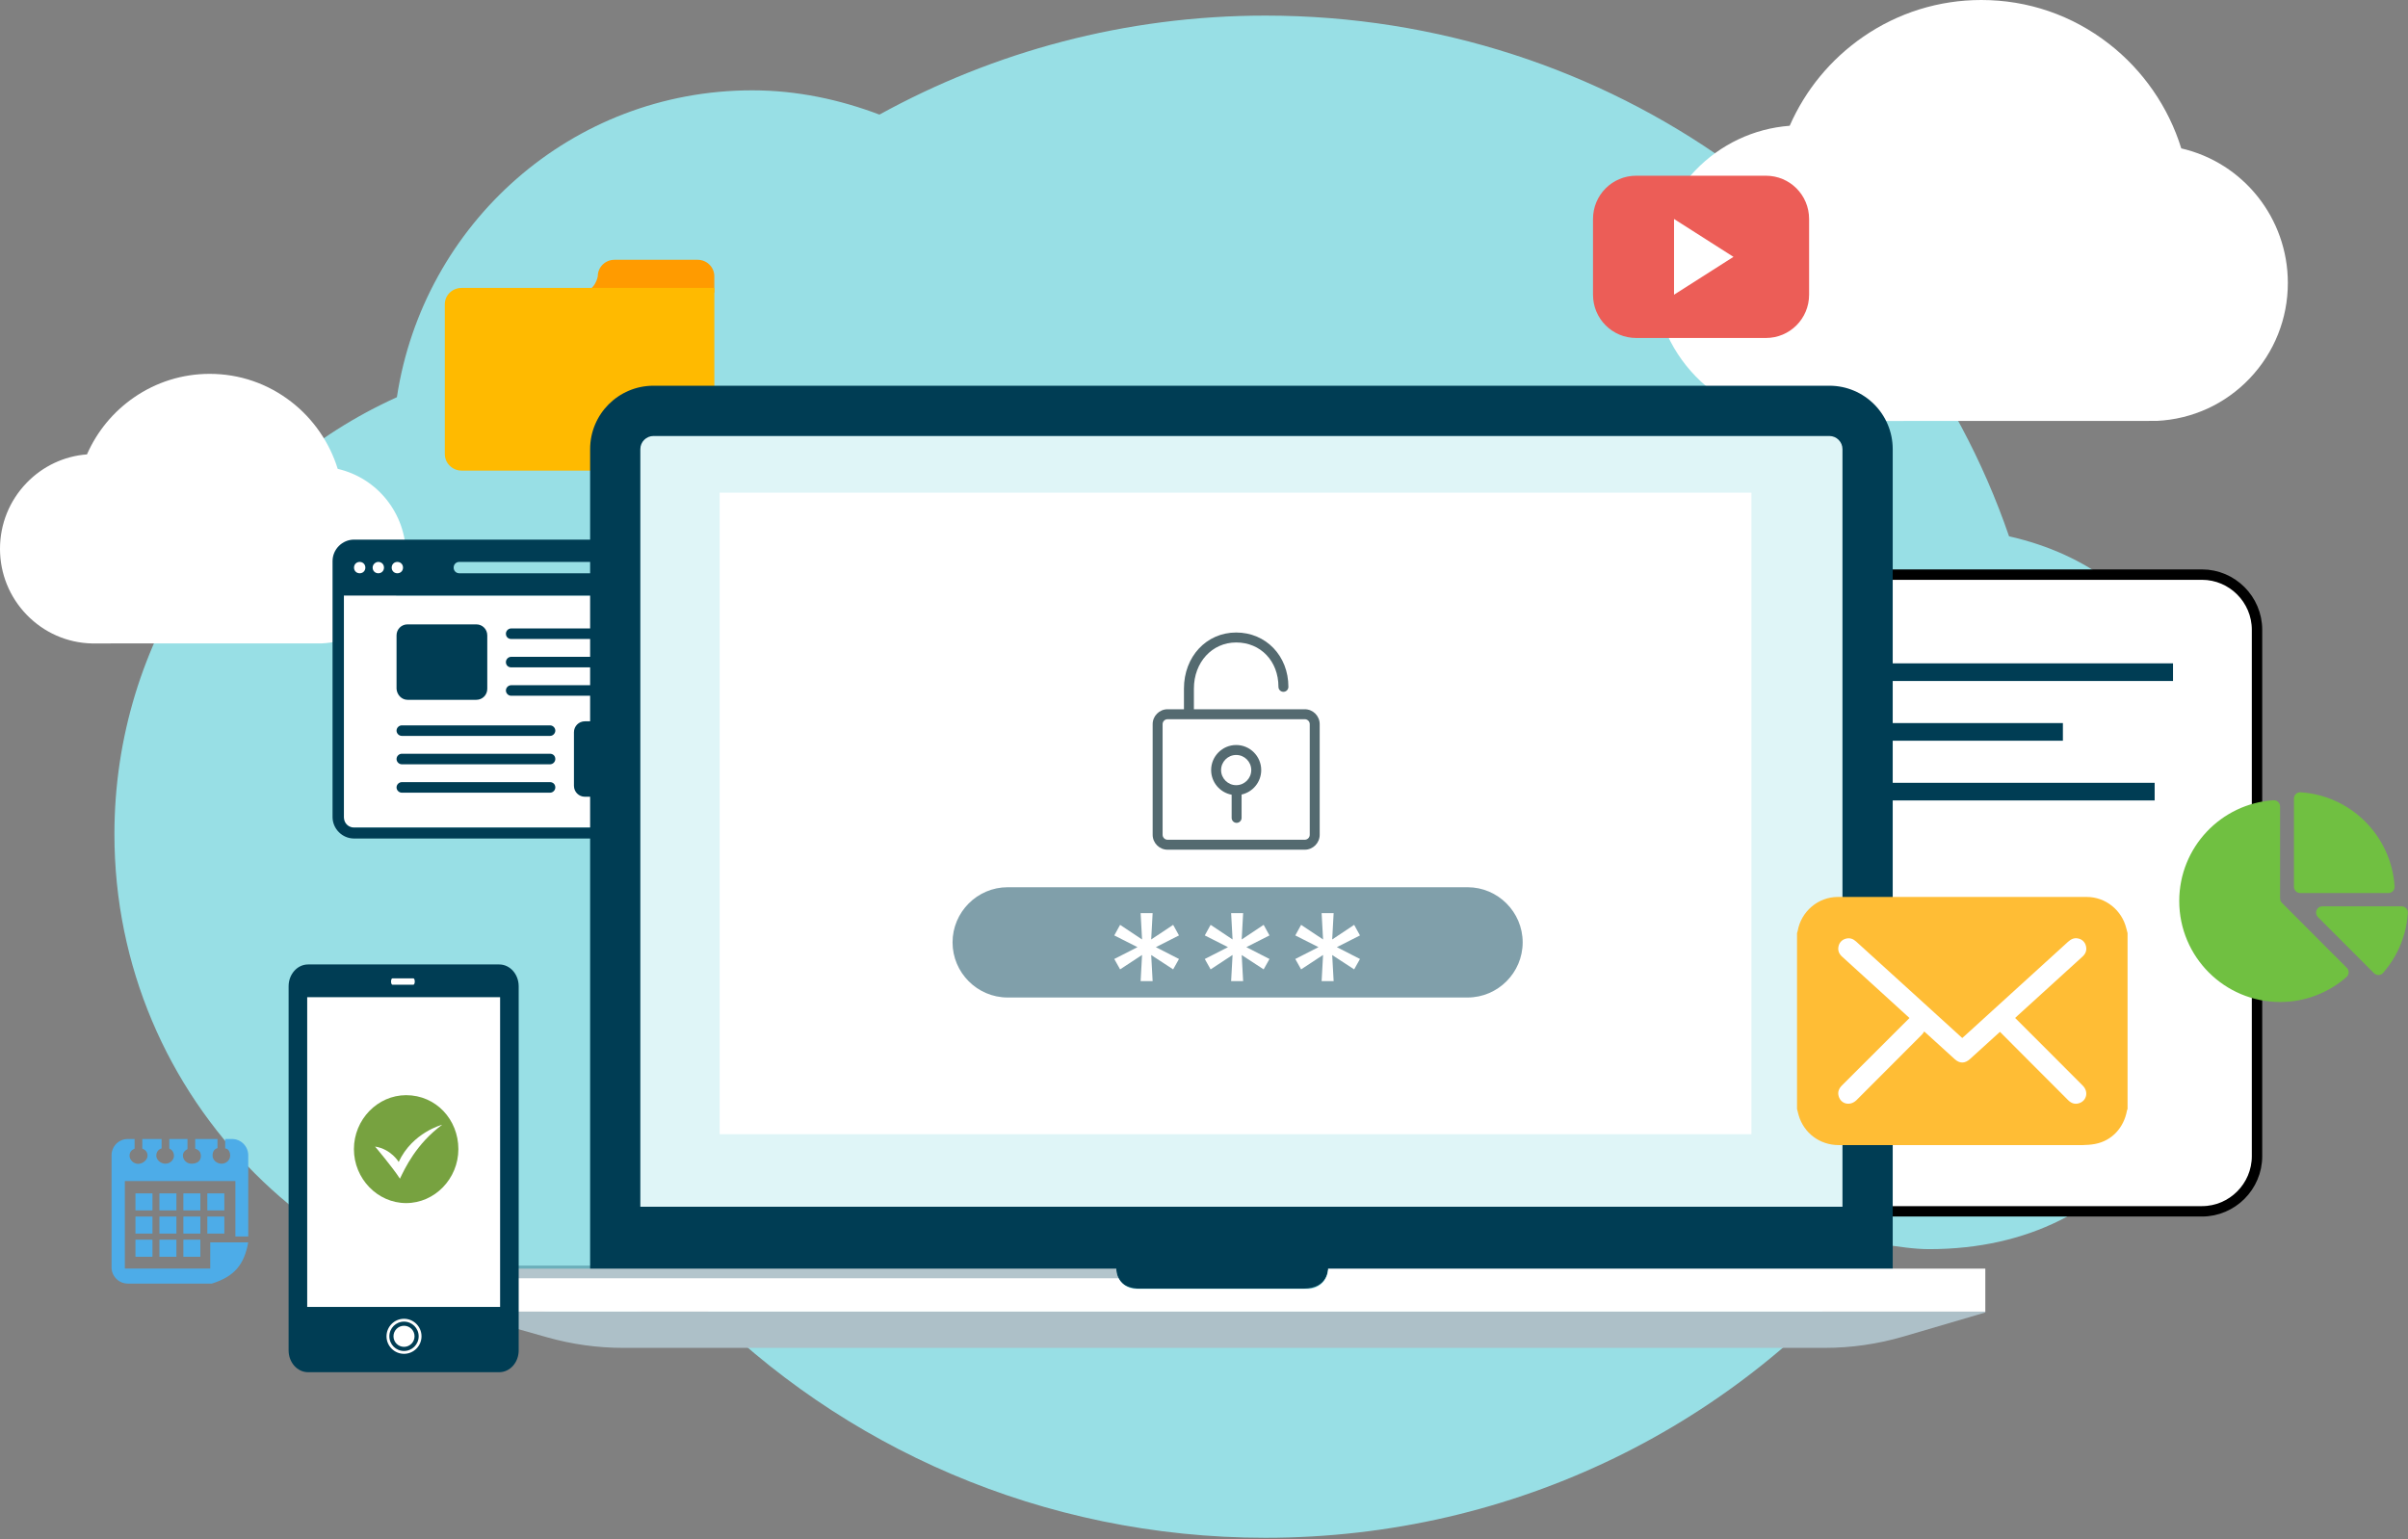 <?xml version="1.0" encoding="UTF-8" standalone="no"?>
<svg width="463px" height="296px" viewBox="0 0 463 296" version="1.1" xmlns="http://www.w3.org/2000/svg" xmlns:xlink="http://www.w3.org/1999/xlink">
    <rect x="0" y="0" width="463" height="296" fill="#808080" stroke="none"/>
    <!-- Generator: Sketch 45.1 (43504) - http://www.bohemiancoding.com/sketch -->
    <title>Hosting</title>
    <desc>Created with Sketch.</desc>
    <defs></defs>
    <g id="SVG" stroke="none" stroke-width="1" fill="none" fill-rule="evenodd">
        <g id="Translations-Hosting" transform="translate(-82, -1)">
            <g id="Hosting" transform="translate(82, 0)">
                <path d="M386.291,104.128 C417.179,111.15 428,138.45 428,171.5 C428,209.86 409.222,241.21 370.912,241.21 C367.886,241.21 364.995,240.694 362.072,240.316 C334.479,274.595 291.595,296.714 243.3,296.714 C200.402,296.714 161.775,279.244 134.316,251.337 C127.805,252.798 121.052,253.635 114.099,253.635 C63.234,253.635 22,212.343 22,161.419 C22,123.989 44.309,91.837 76.313,77.383 C81.38,44.021 109.897,18.371 144.634,18.371 C153.274,18.371 161.464,20.148 169.095,23.038 C191.018,10.976 216.302,4 243.3,4 C309.92,4 366.339,45.976 386.291,104.128 Z" id="Fill-1" fill="#98DFE5"></path>
                <g id="Clouds" stroke-width="1" transform="translate(0, 1)" fill="#FFFFFF">
                    <path d="M405.49,8.417 C398.396,2.91 389.91,0 380.95,0 C372.796,0 364.938,2.451 358.225,7.088 C352,11.388 347.141,17.281 344.114,24.185 C337.229,24.708 330.825,27.725 325.974,32.759 C320.832,38.096 318,45.119 318,52.534 C318,59.984 320.855,67.031 326.039,72.377 C331.213,77.713 338.127,80.76 345.506,80.956 C345.554,80.957 411.816,80.94 414.693,80.938 C421.55,80.609 427.871,77.703 432.576,72.753 C437.298,67.786 439.898,61.274 439.898,54.417 C439.898,41.984 431.347,31.28 419.404,28.535 C416.965,20.623 412.056,13.513 405.49,8.417 Z" id="Cloud"></path>
                    <path d="M56.024,77.282 C51.481,73.756 46.048,71.892 40.31,71.892 C35.089,71.892 30.057,73.462 25.758,76.431 C21.772,79.185 18.66,82.958 16.722,87.379 C12.313,87.714 8.213,89.646 5.106,92.87 C1.814,96.287 -3.26849658e-13,100.784 -3.26849658e-13,105.533 C-3.26849658e-13,110.303 1.828,114.816 5.148,118.239 C8.461,121.655 12.888,123.607 17.613,123.733 C17.644,123.733 60.075,123.722 61.918,123.721 C66.309,123.51 70.356,121.65 73.369,118.48 C76.392,115.299 78.058,111.129 78.058,106.738 C78.058,98.777 72.582,91.923 64.934,90.165 C63.372,85.098 60.229,80.545 56.024,77.282 Z" id="Cloud"></path>
                </g>
                <g id="Group" stroke-width="1" transform="translate(21.449, 33.908)">
                    <g id="Group-5" transform="translate(0, 0.882)">
                        <g id="Group-4" transform="translate(64.077, 16.17)">
                            <path d="M51.818,3.157 C51.818,1.414 50.385,0 48.618,0 L32.615,0 C30.848,0 29.414,1.414 29.414,3.157 C29.414,3.157 28.998,6.05 26.213,6.311 L51.818,6.311 L51.818,3.157 Z" id="Fill-5" fill="#FF9B00"></path>
                            <path d="M25.912,5.408 L25.372,5.408 L3.239,5.408 C1.451,5.408 0,6.787 0,8.551 L0,37.345 C0,39.108 1.451,40.538 3.239,40.538 L48.586,40.538 C50.373,40.538 51.825,39.108 51.825,37.345 L51.825,11.795 L51.825,8.551 L51.825,5.408 L25.912,5.408 Z" id="Fill-3" fill="#FFBA00"></path>
                        </g>
                        <g id="Group-3" transform="translate(42.395, 69.848)">
                            <path d="M74.16,53.552 C74.16,54.644 73.304,55.502 72.213,55.502 L4.225,55.502 C3.135,55.502 2.279,54.644 2.279,53.552 L2.279,10.894 L74.238,10.894 L74.238,53.552 L74.16,53.552 Z" id="Path" fill="#FFFFFF"></path>
                            <path d="M74.16,53.552 C74.16,54.644 73.304,55.502 72.213,55.502 L4.225,55.502 C3.135,55.502 2.279,54.644 2.279,53.552 L2.279,10.894 L74.238,10.894 L74.238,53.552 L74.16,53.552 Z M5.316,4.42 C5.938,4.42 6.405,4.888 6.405,5.512 C6.405,6.137 5.938,6.604 5.316,6.604 C4.692,6.604 4.225,6.137 4.225,5.512 C4.225,4.888 4.692,4.42 5.316,4.42 L5.316,4.42 Z M8.898,4.42 C9.52,4.42 9.988,4.888 9.988,5.512 C9.988,6.137 9.52,6.604 8.898,6.604 C8.275,6.604 7.807,6.137 7.807,5.512 C7.807,4.888 8.353,4.42 8.898,4.42 L8.898,4.42 Z M12.557,4.42 C13.181,4.42 13.648,4.888 13.648,5.512 C13.648,6.137 13.181,6.604 12.557,6.604 C11.935,6.604 11.467,6.137 11.467,5.512 C11.467,4.888 11.935,4.42 12.557,4.42 L12.557,4.42 Z M24.474,4.42 L51.965,4.42 C52.588,4.42 53.054,4.888 53.054,5.512 C53.054,6.137 52.588,6.604 51.965,6.604 L24.474,6.604 C23.85,6.604 23.384,6.137 23.384,5.512 C23.384,4.888 23.85,4.42 24.474,4.42 L24.474,4.42 Z M4.225,0.131 C1.967,0.131 0.098,2.003 0.098,4.265 L0.098,53.474 C0.098,55.736 1.967,57.608 4.225,57.608 L72.213,57.608 C74.471,57.608 76.341,55.736 76.341,53.474 L76.341,4.265 C76.341,2.003 74.471,0.131 72.213,0.131 L4.225,0.131 Z" id="Fill-9" fill="#003D54"></path>
                            <path d="M34.442,19.238 L62.946,19.238 C63.49,19.238 63.958,18.77 63.958,18.223 C63.958,17.678 63.49,17.21 62.946,17.21 L34.442,17.21 C33.896,17.21 33.43,17.678 33.43,18.223 C33.43,18.848 33.896,19.238 34.442,19.238" id="Fill-11" fill="#003D54"></path>
                            <path d="M34.442,24.697 L62.946,24.697 C63.49,24.697 63.958,24.229 63.958,23.683 C63.958,23.138 63.49,22.669 62.946,22.669 L34.442,22.669 C33.896,22.669 33.43,23.138 33.43,23.683 C33.43,24.307 33.896,24.697 34.442,24.697" id="Fill-13" fill="#003D54"></path>
                            <path d="M34.442,30.156 L62.946,30.156 C63.49,30.156 63.958,29.689 63.958,29.143 C63.958,28.596 63.49,28.129 62.946,28.129 L34.442,28.129 C33.896,28.129 33.43,28.596 33.43,29.143 C33.43,29.689 33.896,30.156 34.442,30.156" id="Fill-15" fill="#003D54"></path>
                            <path d="M14.505,30.936 L27.744,30.936 C28.913,30.936 29.847,30.001 29.847,28.83 L29.847,18.536 C29.847,17.367 28.913,16.43 27.744,16.43 L14.505,16.43 C13.336,16.43 12.402,17.367 12.402,18.536 L12.402,28.83 C12.48,30.001 13.415,30.936 14.505,30.936" id="Fill-17" fill="#003D54"></path>
                            <path d="M41.918,46.768 L13.414,46.768 C12.87,46.768 12.402,47.236 12.402,47.782 C12.402,48.327 12.87,48.795 13.414,48.795 L41.918,48.795 C42.464,48.795 42.93,48.327 42.93,47.782 C42.93,47.158 42.464,46.768 41.918,46.768" id="Fill-19" fill="#003D54"></path>
                            <path d="M41.918,41.308 L13.414,41.308 C12.87,41.308 12.402,41.776 12.402,42.323 C12.402,42.868 12.87,43.336 13.414,43.336 L41.918,43.336 C42.464,43.336 42.93,42.868 42.93,42.323 C42.93,41.698 42.464,41.308 41.918,41.308" id="Fill-21" fill="#003D54"></path>
                            <path d="M41.918,35.85 L13.414,35.85 C12.87,35.85 12.402,36.317 12.402,36.863 C12.402,37.409 12.87,37.876 13.414,37.876 L41.918,37.876 C42.464,37.876 42.93,37.409 42.93,36.863 C42.93,36.317 42.464,35.85 41.918,35.85" id="Fill-23" fill="#003D54"></path>
                            <path d="M61.855,35.069 L48.616,35.069 C47.447,35.069 46.513,36.005 46.513,37.175 L46.513,47.469 C46.513,48.639 47.447,49.575 48.616,49.575 L61.855,49.575 C63.023,49.575 63.958,48.639 63.958,47.469 L63.958,37.175 C63.88,36.005 62.945,35.069 61.855,35.069" id="Fill-25" fill="#003D54"></path>
                        </g>
                        <path d="M401.935,199.148 L323.383,199.148 C317.561,199.148 312.797,194.378 312.797,188.547 L312.797,87.31 C312.797,81.479 317.561,76.708 323.383,76.708 L401.935,76.708 C407.757,76.708 412.521,81.479 412.521,87.31 L412.521,188.547 C412.521,194.378 407.757,199.148 401.935,199.148 Z" id="Stroke-27" stroke="#000000" stroke-width="2" fill="#FFFFFF"></path>
                        <polygon id="Fill-29" fill="#003D54" points="341.995 97.165 396.368 97.165 396.368 93.772 341.995 93.772"></polygon>
                        <polygon id="Fill-31" fill="#003D54" points="320.822 108.65 375.195 108.65 375.195 105.257 320.822 105.257"></polygon>
                        <polygon id="Fill-32" fill="#003D54" points="338.466 120.134 392.839 120.134 392.839 116.742 338.466 116.742"></polygon>
                        <polygon id="Fill-33" points="93.025 229.498 331.033 229.498 331.033 225.599 93.025 225.599"></polygon>
                        <path d="M342.474,210.479 L92.017,210.479 L92.017,52.582 C92.017,45.845 97.471,40.384 104.202,40.384 L330.29,40.384 C337.02,40.384 342.474,45.845 342.474,52.582 L342.474,210.479 Z" id="Fill-35" fill="#003D54"></path>
                        <path d="M101.673,198.264 L101.673,52.581 C101.673,51.188 102.808,50.052 104.201,50.052 L330.291,50.052 C331.685,50.052 332.814,51.188 332.814,52.581 L332.814,198.264 L101.673,198.264 Z" id="Fill-36" fill="#DFF5F7"></path>
                        <polygon id="Fill-37" fill="#2DAEB6" points="126.53 172.931 177.465 172.931 177.465 123.302 126.53 123.302"></polygon>
                        <polygon id="Fill-38" fill="#FFFFFF" points="116.924 184.311 315.306 184.311 315.306 60.95 116.924 60.95"></polygon>
                        <path d="M193.186,210.163 L233.91,210.163 C233.91,210.163 233.97,214.017 229.244,214.017 L198.092,214.017 C198.092,214.017 193.186,214.484 193.186,210.163" id="Fill-39" fill="#003D54"></path>
                        <path d="M360.279,210.163 L233.91,210.163 C233.91,212.314 232.221,214.064 230.153,214.064 L196.955,214.064 C194.874,214.064 193.186,212.314 193.186,210.163 L66.846,210.163 L66.846,218.444 L360.279,218.444 L360.279,210.163 Z" id="Fill-40" fill="#FFFFFF"></path>
                        <path d="M66.847,218.444 L66.847,218.601 L83.766,223.378 C88.534,224.725 93.441,225.406 98.383,225.406 L329.39,225.406 C334.513,225.406 339.603,224.671 344.533,223.225 L360.279,218.601 L360.279,218.444 L66.847,218.444 Z" id="Fill-41" fill="#ADC0C8"></path>
                        <polygon id="Fill-42" fill="#003D54" opacity="0.3" points="67.183 212.022 193.596 212.022 193.596 209.58 67.183 209.58"></polygon>
                        <g id="Group-2" transform="translate(33.643, 151.393)">
                            <polygon id="Fill-43" points="3.827 80.997 40.527 80.997 40.527 78.695 3.827 78.695"></polygon>
                            <path d="M44.638,74.495 C44.638,76.812 42.965,78.69 40.899,78.69 L4.14,78.69 C2.075,78.69 0.401,76.812 0.401,74.495 L0.401,4.476 C0.401,2.16 2.075,0.282 4.14,0.282 L40.899,0.282 C42.965,0.282 44.638,2.16 44.638,4.476 L44.638,74.495 Z" id="Fill-46" fill="#003D54"></path>
                            <path d="M24.658,3.565 C24.658,3.901 24.544,4.173 24.404,4.173 L20.35,4.173 C20.21,4.173 20.097,3.901 20.097,3.565 C20.097,3.23 20.21,2.958 20.35,2.958 L24.404,2.958 C24.544,2.958 24.658,3.23 24.658,3.565" id="Fill-47" fill="#FFFFFF"></path>
                            <polygon id="Fill-48" fill="#FFFFFF" points="3.975 66.138 41.065 66.138 41.065 6.577 3.975 6.577"></polygon>
                            <path d="M22.59,68.965 C21.035,68.965 19.77,70.232 19.77,71.787 C19.77,73.345 21.035,74.611 22.59,74.611 C24.144,74.611 25.408,73.345 25.408,71.787 C25.408,70.232 24.144,68.965 22.59,68.965 M22.59,75.157 C20.734,75.157 19.225,73.645 19.225,71.787 C19.225,69.93 20.734,68.418 22.59,68.418 C24.445,68.418 25.955,69.93 25.955,71.787 C25.955,73.645 24.445,75.157 22.59,75.157" id="Fill-49" fill="#FFFFFF"></path>
                            <path d="M24.615,71.788 C24.615,70.668 23.708,69.759 22.59,69.759 C21.471,69.759 20.565,70.668 20.565,71.788 C20.565,72.909 21.471,73.816 22.59,73.816 C23.708,73.816 24.615,72.909 24.615,71.788" id="Fill-50" fill="#FFFFFF"></path>
                        </g>
                        <path d="M260.738,158.029 L172.29,158.029 C166.468,158.029 161.704,153.258 161.704,147.427 C161.704,141.597 166.468,136.826 172.29,136.826 L260.738,136.826 C266.561,136.826 271.324,141.597 271.324,147.427 C271.324,153.258 266.561,158.029 260.738,158.029" id="Fill-77" fill="#809FAA"></path>
                        <g id="Group-6" transform="translate(200.02, 87.071)" fill="#546A70">
                            <path d="M30.363,39.664 C30.363,40.192 29.934,40.621 29.407,40.621 L3.029,40.621 C2.5,40.621 2.072,40.192 2.072,39.664 L2.072,18.4 C2.072,17.871 2.5,17.443 3.029,17.443 L29.407,17.443 C29.934,17.443 30.363,17.871 30.363,18.4 L30.363,39.664 Z M29.407,15.527 L8.089,15.527 L8.089,11.554 C8.089,6.498 11.583,2.685 16.218,2.685 C20.928,2.685 24.346,6.274 24.346,11.218 C24.346,11.747 24.774,12.175 25.303,12.175 C25.831,12.175 26.259,11.747 26.259,11.218 C26.259,5.262 21.942,0.77 16.218,0.77 C10.493,0.77 6.176,5.406 6.176,11.554 L6.176,15.527 L3.029,15.527 C1.447,15.527 0.16,16.816 0.16,18.4 L0.16,39.664 C0.16,41.248 1.447,42.537 3.029,42.537 L29.407,42.537 C30.988,42.537 32.276,41.248 32.276,39.664 L32.276,18.4 C32.276,16.816 30.988,15.527 29.407,15.527 L29.407,15.527 Z" id="Fill-80"></path>
                            <path d="M16.218,30.129 C14.618,30.129 13.316,28.825 13.316,27.224 C13.316,25.622 14.618,24.319 16.218,24.319 C17.817,24.319 19.118,25.622 19.118,27.224 C19.118,28.825 17.817,30.129 16.218,30.129 M21.032,27.224 C21.032,24.566 18.872,22.404 16.218,22.404 C13.563,22.404 11.403,24.566 11.403,27.224 C11.403,29.583 13.107,31.549 15.346,31.962 L15.346,36.417 C15.346,36.945 15.775,37.374 16.302,37.374 C16.83,37.374 17.259,36.945 17.259,36.417 L17.259,31.928 C19.414,31.451 21.032,29.524 21.032,27.224" id="Fill-81"></path>
                        </g>
                        <path d="M204.12,152.621 L205.24,150.623 L200.795,148.349 L205.24,146.092 L204.12,144.059 L199.899,146.867 L200.174,141.802 L197.866,141.802 L198.141,146.867 L193.92,144.059 L192.8,146.092 L197.263,148.349 L192.8,150.623 L193.92,152.621 L198.141,149.848 L197.866,154.878 L200.174,154.878 L199.899,149.865 L204.12,152.621 Z M221.521,152.621 L222.641,150.623 L218.196,148.349 L222.641,146.092 L221.521,144.059 L217.3,146.867 L217.576,141.802 L215.267,141.802 L215.543,146.867 L211.322,144.059 L210.202,146.092 L214.664,148.349 L210.202,150.623 L211.322,152.621 L215.543,149.848 L215.267,154.878 L217.576,154.878 L217.3,149.865 L221.521,152.621 Z M238.922,152.621 L240.042,150.623 L235.597,148.349 L240.042,146.092 L238.922,144.059 L234.701,146.867 L234.977,141.802 L232.668,141.802 L232.944,146.867 L228.723,144.059 L227.603,146.092 L232.065,148.349 L227.603,150.623 L228.723,152.621 L232.944,149.848 L232.668,154.878 L234.977,154.878 L234.701,149.865 L238.922,152.621 Z" id="***" fill="#FFFFFF"></path>
                        <path d="M3.113,185.238 L4.429,185.238 L4.429,187.094 C3.855,187.342 3.461,187.741 3.461,188.464 C3.461,189.187 4.158,190.016 5.113,190.016 C6.069,190.016 6.92,189.194 6.92,188.464 C6.92,187.735 6.507,187.317 5.912,187.077 L5.912,185.238 L9.619,185.238 L9.619,187.045 C8.978,187.27 8.603,187.721 8.603,188.464 C8.603,189.208 9.403,189.991 10.359,189.991 C11.314,189.991 11.999,189.197 11.999,188.491 C11.999,187.782 11.629,187.316 11.102,187.055 L11.102,185.238 L14.601,185.238 L14.601,187.175 C14.119,187.446 13.721,187.771 13.721,188.464 C13.721,189.157 14.367,190.016 15.425,189.991 C16.483,189.965 17.117,189.467 17.168,188.619 C17.22,187.771 16.767,187.313 16.084,187.109 L16.084,185.238 L20.367,185.238 L20.367,186.996 C19.707,187.19 19.422,187.694 19.422,188.464 C19.422,189.235 20.196,189.991 21.152,189.991 C22.108,189.991 22.805,189.219 22.805,188.464 C22.805,187.711 22.467,187.089 21.85,187.058 L21.85,185.238 L23.167,185.238 C24.88,185.238 26.281,186.641 26.281,188.356 L26.281,203.983 L23.809,203.983 L23.809,193.323 L2.554,193.323 L2.554,210.154 L18.975,210.154 L18.974,205.121 L26.279,205.115 C25.518,209.266 23.75,211.656 19.283,213.041 L3.113,213.041 C1.401,213.041 0,211.638 0,209.922 L0,188.356 C0,186.641 1.401,185.238 3.113,185.238 L3.113,185.238 Z M4.595,198.974 L7.865,198.974 L7.865,195.7 L4.595,195.7 L4.595,198.974 Z M9.202,198.974 L12.472,198.974 L12.472,195.7 L9.202,195.7 L9.202,198.974 Z M13.809,198.974 L17.079,198.974 L17.079,195.7 L13.809,195.7 L13.809,198.974 Z M18.416,198.974 L21.685,198.974 L21.685,195.7 L18.416,195.7 L18.416,198.974 Z M4.595,203.426 L7.865,203.426 L7.865,200.152 L4.595,200.152 L4.595,203.426 Z M9.202,203.426 L12.472,203.426 L12.472,200.152 L9.202,200.152 L9.202,203.426 Z M13.809,203.426 L17.079,203.426 L17.079,200.152 L13.809,200.152 L13.809,203.426 Z M18.416,203.426 L21.685,203.426 L21.685,200.152 L18.416,200.152 L18.416,203.426 Z M4.595,207.879 L7.865,207.879 L7.865,204.605 L4.595,204.605 L4.595,207.879 Z M9.202,207.879 L12.472,207.879 L12.472,204.605 L9.202,204.605 L9.202,207.879 Z M13.809,207.879 L17.079,207.879 L17.079,204.605 L13.809,204.605 L13.809,207.879 Z" id="Fill-83" fill="#4DACE8"></path>
                        <path d="M337.536,184.964 C331.713,184.964 326.95,180.193 326.95,174.362 L326.95,150.742 C326.95,144.911 331.713,140.14 337.536,140.14 L375.938,140.14 C381.761,140.14 386.525,144.911 386.525,150.742 L386.525,174.362 C386.525,180.193 381.761,184.964 375.938,184.964 L337.536,184.964 Z" id="Fill-85" fill="#FFFFFF"></path>
                        <path d="M345.7,161.973 C344.708,162.955 343.769,163.882 342.846,164.821 L332.731,174.92 C332.121,175.528 331.839,176.217 332.096,177.053 C332.556,178.573 334.331,178.937 335.523,177.753 C339.725,173.561 343.923,169.357 348.115,165.143 C348.269,164.961 348.41,164.767 348.534,164.562 C348.882,164.88 349.112,165.079 349.339,165.285 L354.394,169.884 C355.354,170.753 356.357,170.743 357.323,169.871 C359.071,168.287 360.819,166.7 362.566,165.111 C362.725,164.961 362.902,164.815 363.098,164.633 C364.678,166.219 366.224,167.774 367.77,169.326 L376.19,177.758 C376.761,178.331 377.416,178.601 378.212,178.387 C379.755,177.968 380.198,176.17 379.029,174.989 C376.216,172.153 373.394,169.325 370.563,166.506 C369.058,165.001 367.544,163.499 366.013,161.966 C366.213,161.776 366.376,161.62 366.542,161.468 L372.691,155.874 L378.982,150.147 C379.588,149.596 379.828,148.919 379.628,148.131 C379.473,147.42 378.922,146.862 378.213,146.698 C377.419,146.487 376.776,146.778 376.183,147.32 C369.581,153.341 362.97,159.359 356.349,165.374 C356.191,165.521 356.02,165.664 355.843,165.817 L346.381,157.208 C342.741,153.903 339.098,150.594 335.453,147.279 C334.878,146.754 334.236,146.502 333.466,146.718 C332.764,146.888 332.219,147.443 332.063,148.15 C331.873,148.945 332.126,149.614 332.731,150.163 C335.336,152.528 337.94,154.895 340.539,157.267 L345.7,161.973 Z M324.076,179.459 L324.076,145.647 C324.125,145.516 324.167,145.381 324.2,145.243 C324.856,141.499 328.11,138.698 331.912,138.695 C347.872,138.681 363.833,138.681 379.794,138.695 C383.412,138.695 386.546,141.24 387.398,144.762 C387.47,145.058 387.557,145.353 387.63,145.649 L387.63,179.459 C387.585,179.548 387.549,179.642 387.522,179.738 C386.933,183.04 384.64,185.581 381.384,186.192 C379.859,186.48 378.258,186.409 376.693,186.41 C361.829,186.424 346.965,186.424 332.099,186.41 C328.444,186.41 325.374,184.095 324.381,180.641 C324.269,180.258 324.178,179.858 324.076,179.459 L324.076,179.459 Z" id="Fill-87" fill="#FFBD35"></path>
                        <path d="M440.325,140.499 L425.089,140.499 C424.42,140.499 423.878,141.04 423.878,141.709 C423.878,142.05 424.021,142.355 424.247,142.575 L434.978,153.322 L434.984,153.322 C435.204,153.557 435.516,153.707 435.863,153.707 C436.281,153.707 436.649,153.494 436.866,153.171 C439.503,150.108 441.2,146.21 441.51,141.927 C441.523,141.855 441.534,141.783 441.534,141.709 C441.531,141.04 440.992,140.499 440.325,140.499" id="Fill-89" fill="#70C041"></path>
                        <path d="M420.831,137.944 L437.765,137.944 L437.766,137.943 C437.766,137.943 437.767,137.944 437.77,137.944 C438.438,137.944 438.977,137.402 438.977,136.734 C438.379,126.972 430.577,119.162 420.831,118.561 L420.826,118.564 C420.162,118.568 419.623,119.107 419.623,119.774 L419.623,136.733 C419.623,137.402 420.163,137.944 420.831,137.944" id="Fill-91" fill="#70C041"></path>
                        <path d="M429.795,152.332 L429.79,152.33 C429.789,152.328 429.787,152.325 429.786,152.323 L417.3,139.819 L417.3,139.816 C417.089,139.598 416.961,139.302 416.961,138.975 L416.957,138.975 L416.957,121.303 L416.957,121.301 C416.954,120.636 416.417,120.098 415.752,120.097 L415.751,120.094 C405.604,120.718 397.567,129.159 397.567,139.476 C397.567,150.2 406.249,158.894 416.957,158.894 C421.842,158.894 426.302,157.087 429.712,154.104 L429.712,154.099 C429.975,153.877 430.142,153.55 430.142,153.18 C430.142,152.851 430.01,152.551 429.795,152.332 Z" id="Fill-93" fill="#70C041"></path>
                        <path d="M300.428,8.321 L311.854,15.603 L300.428,22.883 L300.428,8.321 Z M293.157,1.77635684e-15 C288.553,1.77635684e-15 284.847,3.711 284.847,8.321 L284.847,22.883 C284.847,27.493 288.553,31.204 293.157,31.204 L318.088,31.204 C322.691,31.204 326.397,27.493 326.397,22.883 L326.397,8.321 C326.397,3.711 322.691,1.77635684e-15 318.088,1.77635684e-15 L293.157,1.77635684e-15 Z" id="Fill-95" fill="#EC5D57"></path>
                        <path d="M55.448,192.87 C54.013,190.646 50.666,186.693 50.666,186.693 C53.774,187.187 55.209,189.658 55.209,189.658 C57.838,183.976 63.577,182.494 63.577,182.494 C58.556,186.199 56.404,190.894 55.448,192.87 M46.601,187.187 C46.601,192.87 51.144,197.564 56.643,197.564 C62.142,197.564 66.685,192.87 66.685,187.187 C66.685,181.505 62.381,176.811 56.643,176.811 C51.144,176.811 46.601,181.505 46.601,187.187 Z" id="Fill-1" fill="#77A240"></path>
                    </g>
                </g>
            </g>
        </g>
    </g>
</svg>
